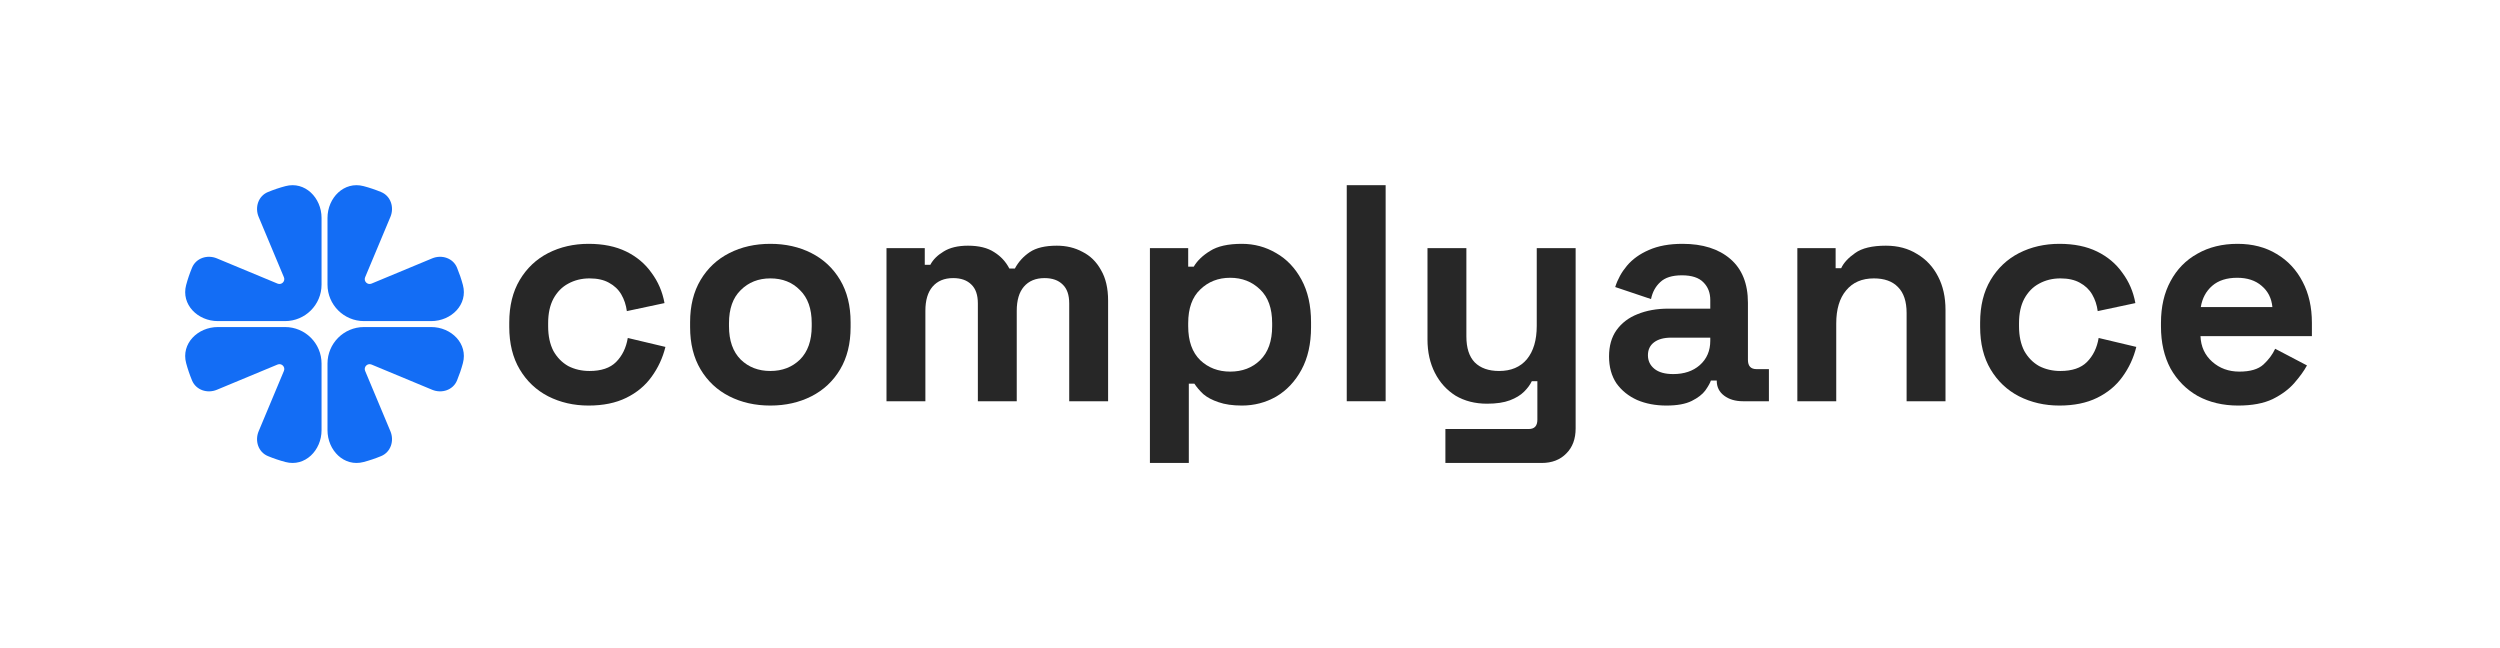<svg width="216" height="56" viewBox="0 0 216 56" fill="none" xmlns="http://www.w3.org/2000/svg">
<path d="M18.825 27.743C17.084 27.743 15.632 26.308 16.083 24.626C16.22 24.116 16.39 23.614 16.594 23.125C16.938 22.297 17.91 21.98 18.738 22.324L23.981 24.504C24.328 24.648 24.676 24.301 24.531 23.955L22.347 18.738C22 17.91 22.318 16.936 23.148 16.593C23.642 16.389 24.149 16.218 24.664 16.082C26.347 15.635 27.782 17.087 27.782 18.828V24.59C27.782 26.331 26.37 27.743 24.629 27.743H18.825Z" fill="#136DF5"/>
<path d="M28.296 18.828C28.296 17.087 29.731 15.635 31.414 16.082C31.93 16.218 32.436 16.389 32.931 16.593C33.761 16.936 34.078 17.91 33.732 18.738L31.547 23.955C31.402 24.301 31.751 24.648 32.098 24.504L37.34 22.324C38.168 21.98 39.141 22.297 39.485 23.125C39.688 23.614 39.859 24.116 39.995 24.626C40.447 26.308 38.995 27.743 37.253 27.743L31.45 27.743C29.708 27.743 28.296 26.331 28.296 24.59L28.296 18.828Z" fill="#136DF5"/>
<path d="M27.782 37.172C27.782 38.913 26.347 40.365 24.664 39.918C24.149 39.781 23.642 39.611 23.148 39.406C22.318 39.064 22 38.09 22.347 37.262L24.531 32.045C24.676 31.699 24.328 31.352 23.981 31.496L18.738 33.676C17.91 34.02 16.938 33.703 16.594 32.875C16.39 32.385 16.22 31.884 16.083 31.374C15.632 29.692 17.084 28.257 18.825 28.257H24.629C26.37 28.257 27.782 29.669 27.782 31.41V37.172Z" fill="#136DF5"/>
<path d="M37.253 28.257C38.995 28.257 40.447 29.692 39.995 31.374C39.859 31.884 39.688 32.385 39.485 32.875C39.141 33.703 38.168 34.02 37.34 33.676L32.098 31.496C31.751 31.352 31.402 31.699 31.547 32.045L33.732 37.262C34.078 38.09 33.761 39.064 32.931 39.406C32.436 39.611 31.93 39.781 31.414 39.918C29.731 40.365 28.296 38.913 28.296 37.172V31.41C28.296 29.669 29.708 28.257 31.45 28.257H37.253Z" fill="#136DF5"/>
<path d="M50.853 35.04C49.573 35.04 48.409 34.773 47.36 34.24C46.329 33.707 45.511 32.933 44.907 31.92C44.302 30.907 44 29.68 44 28.24V27.867C44 26.427 44.302 25.2 44.907 24.187C45.511 23.173 46.329 22.4 47.36 21.867C48.409 21.333 49.573 21.067 50.853 21.067C52.116 21.067 53.2 21.289 54.107 21.733C55.013 22.178 55.742 22.791 56.293 23.573C56.862 24.338 57.236 25.209 57.413 26.187L54.16 26.88C54.089 26.347 53.929 25.867 53.68 25.44C53.431 25.013 53.076 24.676 52.613 24.427C52.169 24.178 51.609 24.053 50.933 24.053C50.258 24.053 49.644 24.204 49.093 24.507C48.56 24.791 48.133 25.227 47.813 25.813C47.511 26.382 47.36 27.084 47.36 27.92V28.187C47.36 29.022 47.511 29.733 47.813 30.32C48.133 30.889 48.56 31.324 49.093 31.627C49.644 31.911 50.258 32.053 50.933 32.053C51.947 32.053 52.711 31.796 53.227 31.28C53.76 30.747 54.098 30.053 54.24 29.2L57.493 29.973C57.262 30.916 56.862 31.778 56.293 32.56C55.742 33.324 55.013 33.929 54.107 34.373C53.2 34.818 52.116 35.04 50.853 35.04Z" fill="#272727"/>
<path d="M66.558 35.04C65.243 35.04 64.061 34.773 63.012 34.24C61.963 33.707 61.136 32.933 60.532 31.92C59.927 30.907 59.625 29.689 59.625 28.267V27.84C59.625 26.418 59.927 25.2 60.532 24.187C61.136 23.173 61.963 22.4 63.012 21.867C64.061 21.333 65.243 21.067 66.558 21.067C67.874 21.067 69.056 21.333 70.105 21.867C71.154 22.4 71.981 23.173 72.585 24.187C73.189 25.2 73.492 26.418 73.492 27.84V28.267C73.492 29.689 73.189 30.907 72.585 31.92C71.981 32.933 71.154 33.707 70.105 34.24C69.056 34.773 67.874 35.04 66.558 35.04ZM66.558 32.053C67.589 32.053 68.443 31.724 69.118 31.067C69.794 30.391 70.132 29.431 70.132 28.187V27.92C70.132 26.676 69.794 25.724 69.118 25.067C68.461 24.391 67.607 24.053 66.558 24.053C65.527 24.053 64.674 24.391 63.998 25.067C63.323 25.724 62.985 26.676 62.985 27.92V28.187C62.985 29.431 63.323 30.391 63.998 31.067C64.674 31.724 65.527 32.053 66.558 32.053Z" fill="#272727"/>
<path d="M76.593 34.667V21.44H79.9V22.88H80.38C80.611 22.436 80.993 22.053 81.526 21.733C82.06 21.396 82.762 21.227 83.633 21.227C84.575 21.227 85.331 21.413 85.9 21.787C86.469 22.142 86.904 22.613 87.207 23.2H87.686C87.989 22.631 88.415 22.16 88.966 21.787C89.518 21.413 90.3 21.227 91.313 21.227C92.131 21.227 92.869 21.404 93.526 21.76C94.202 22.098 94.735 22.622 95.126 23.333C95.535 24.027 95.74 24.907 95.74 25.973V34.667H92.38V26.213C92.38 25.484 92.193 24.942 91.82 24.587C91.447 24.213 90.922 24.027 90.246 24.027C89.482 24.027 88.886 24.276 88.46 24.773C88.051 25.253 87.847 25.947 87.847 26.853V34.667H84.487V26.213C84.487 25.484 84.3 24.942 83.927 24.587C83.553 24.213 83.029 24.027 82.353 24.027C81.589 24.027 80.993 24.276 80.567 24.773C80.158 25.253 79.953 25.947 79.953 26.853V34.667H76.593Z" fill="#272727"/>
<path d="M99.353 40V21.44H102.66V23.04H103.14C103.442 22.524 103.914 22.071 104.554 21.68C105.194 21.271 106.109 21.067 107.3 21.067C108.367 21.067 109.354 21.333 110.26 21.867C111.167 22.382 111.896 23.147 112.447 24.16C112.998 25.173 113.274 26.4 113.274 27.84V28.267C113.274 29.707 112.998 30.933 112.447 31.947C111.896 32.96 111.167 33.733 110.26 34.267C109.354 34.782 108.367 35.04 107.3 35.04C106.5 35.04 105.825 34.942 105.274 34.747C104.74 34.569 104.305 34.338 103.967 34.053C103.647 33.751 103.389 33.449 103.194 33.147H102.714V40H99.353ZM106.287 32.107C107.336 32.107 108.198 31.778 108.874 31.12C109.567 30.444 109.914 29.467 109.914 28.187V27.92C109.914 26.64 109.567 25.671 108.874 25.013C108.18 24.338 107.318 24 106.287 24C105.256 24 104.394 24.338 103.7 25.013C103.007 25.671 102.66 26.64 102.66 27.92V28.187C102.66 29.467 103.007 30.444 103.7 31.12C104.394 31.778 105.256 32.107 106.287 32.107Z" fill="#272727"/>
<path d="M116.359 34.667V16H119.719V34.667H116.359Z" fill="#272727"/>
<path d="M124.882 40V37.067H132.082C132.58 37.067 132.829 36.8 132.829 36.267V32.933H132.349C132.207 33.236 131.984 33.538 131.682 33.84C131.38 34.142 130.971 34.391 130.455 34.587C129.94 34.782 129.282 34.88 128.482 34.88C127.451 34.88 126.544 34.649 125.762 34.187C124.998 33.707 124.402 33.049 123.975 32.213C123.549 31.378 123.335 30.418 123.335 29.333V21.44H126.695V29.067C126.695 30.062 126.935 30.809 127.415 31.307C127.913 31.804 128.615 32.053 129.522 32.053C130.553 32.053 131.353 31.716 131.922 31.04C132.491 30.347 132.775 29.387 132.775 28.16V21.44H136.135V37.013C136.135 37.92 135.869 38.64 135.335 39.173C134.802 39.724 134.091 40 133.202 40H124.882Z" fill="#272727"/>
<path d="M143.981 35.04C143.039 35.04 142.194 34.88 141.448 34.56C140.701 34.222 140.105 33.742 139.661 33.12C139.234 32.48 139.021 31.707 139.021 30.8C139.021 29.893 139.234 29.138 139.661 28.533C140.105 27.911 140.71 27.449 141.474 27.147C142.257 26.827 143.145 26.667 144.141 26.667H147.768V25.92C147.768 25.298 147.572 24.791 147.181 24.4C146.79 23.991 146.168 23.787 145.314 23.787C144.479 23.787 143.857 23.982 143.448 24.373C143.039 24.747 142.772 25.236 142.648 25.84L139.554 24.8C139.768 24.124 140.105 23.511 140.568 22.96C141.048 22.391 141.679 21.938 142.461 21.6C143.261 21.244 144.23 21.067 145.368 21.067C147.11 21.067 148.488 21.502 149.501 22.373C150.514 23.244 151.021 24.507 151.021 26.16V31.093C151.021 31.627 151.27 31.893 151.768 31.893H152.834V34.667H150.594C149.937 34.667 149.394 34.507 148.968 34.187C148.541 33.867 148.328 33.44 148.328 32.907V32.88H147.821C147.75 33.093 147.59 33.378 147.341 33.733C147.092 34.071 146.701 34.373 146.168 34.64C145.634 34.907 144.905 35.04 143.981 35.04ZM144.568 32.32C145.51 32.32 146.274 32.062 146.861 31.547C147.465 31.013 147.768 30.311 147.768 29.44V29.173H144.381C143.759 29.173 143.27 29.307 142.914 29.573C142.559 29.84 142.381 30.213 142.381 30.693C142.381 31.173 142.568 31.564 142.941 31.867C143.314 32.169 143.857 32.32 144.568 32.32Z" fill="#272727"/>
<path d="M155.291 34.667V21.44H158.598V23.173H159.078C159.291 22.711 159.691 22.276 160.278 21.867C160.864 21.44 161.753 21.227 162.944 21.227C163.975 21.227 164.873 21.467 165.638 21.947C166.42 22.409 167.024 23.058 167.451 23.893C167.878 24.711 168.091 25.671 168.091 26.773V34.667H164.731V27.04C164.731 26.044 164.482 25.298 163.984 24.8C163.504 24.302 162.811 24.053 161.904 24.053C160.873 24.053 160.073 24.4 159.504 25.093C158.935 25.769 158.651 26.72 158.651 27.947V34.667H155.291Z" fill="#272727"/>
<path d="M177.937 35.04C176.657 35.04 175.492 34.773 174.443 34.24C173.412 33.707 172.594 32.933 171.99 31.92C171.386 30.907 171.083 29.68 171.083 28.24V27.867C171.083 26.427 171.386 25.2 171.99 24.187C172.594 23.173 173.412 22.4 174.443 21.867C175.492 21.333 176.657 21.067 177.937 21.067C179.199 21.067 180.283 21.289 181.19 21.733C182.097 22.178 182.826 22.791 183.377 23.573C183.946 24.338 184.319 25.209 184.497 26.187L181.243 26.88C181.172 26.347 181.012 25.867 180.763 25.44C180.514 25.013 180.159 24.676 179.697 24.427C179.252 24.178 178.692 24.053 178.017 24.053C177.341 24.053 176.728 24.204 176.177 24.507C175.643 24.791 175.217 25.227 174.897 25.813C174.594 26.382 174.443 27.084 174.443 27.92V28.187C174.443 29.022 174.594 29.733 174.897 30.32C175.217 30.889 175.643 31.324 176.177 31.627C176.728 31.911 177.341 32.053 178.017 32.053C179.03 32.053 179.794 31.796 180.31 31.28C180.843 30.747 181.181 30.053 181.323 29.2L184.577 29.973C184.346 30.916 183.946 31.778 183.377 32.56C182.826 33.324 182.097 33.929 181.19 34.373C180.283 34.818 179.199 35.04 177.937 35.04Z" fill="#272727"/>
<path d="M193.375 35.04C192.059 35.04 190.895 34.764 189.882 34.213C188.886 33.644 188.104 32.853 187.535 31.84C186.984 30.809 186.708 29.6 186.708 28.213V27.893C186.708 26.507 186.984 25.307 187.535 24.293C188.086 23.262 188.859 22.471 189.855 21.92C190.851 21.351 192.006 21.067 193.322 21.067C194.619 21.067 195.748 21.36 196.708 21.947C197.668 22.516 198.415 23.316 198.948 24.347C199.482 25.36 199.748 26.542 199.748 27.893V29.04H190.122C190.157 29.947 190.495 30.684 191.135 31.253C191.775 31.822 192.557 32.107 193.482 32.107C194.424 32.107 195.117 31.902 195.562 31.493C196.006 31.084 196.344 30.631 196.575 30.133L199.322 31.573C199.073 32.036 198.708 32.542 198.228 33.093C197.766 33.627 197.144 34.089 196.362 34.48C195.579 34.853 194.584 35.04 193.375 35.04ZM190.148 26.533H196.335C196.264 25.769 195.953 25.156 195.402 24.693C194.868 24.231 194.166 24 193.295 24C192.388 24 191.668 24.231 191.135 24.693C190.602 25.156 190.273 25.769 190.148 26.533Z" fill="#272727"/>
</svg>
